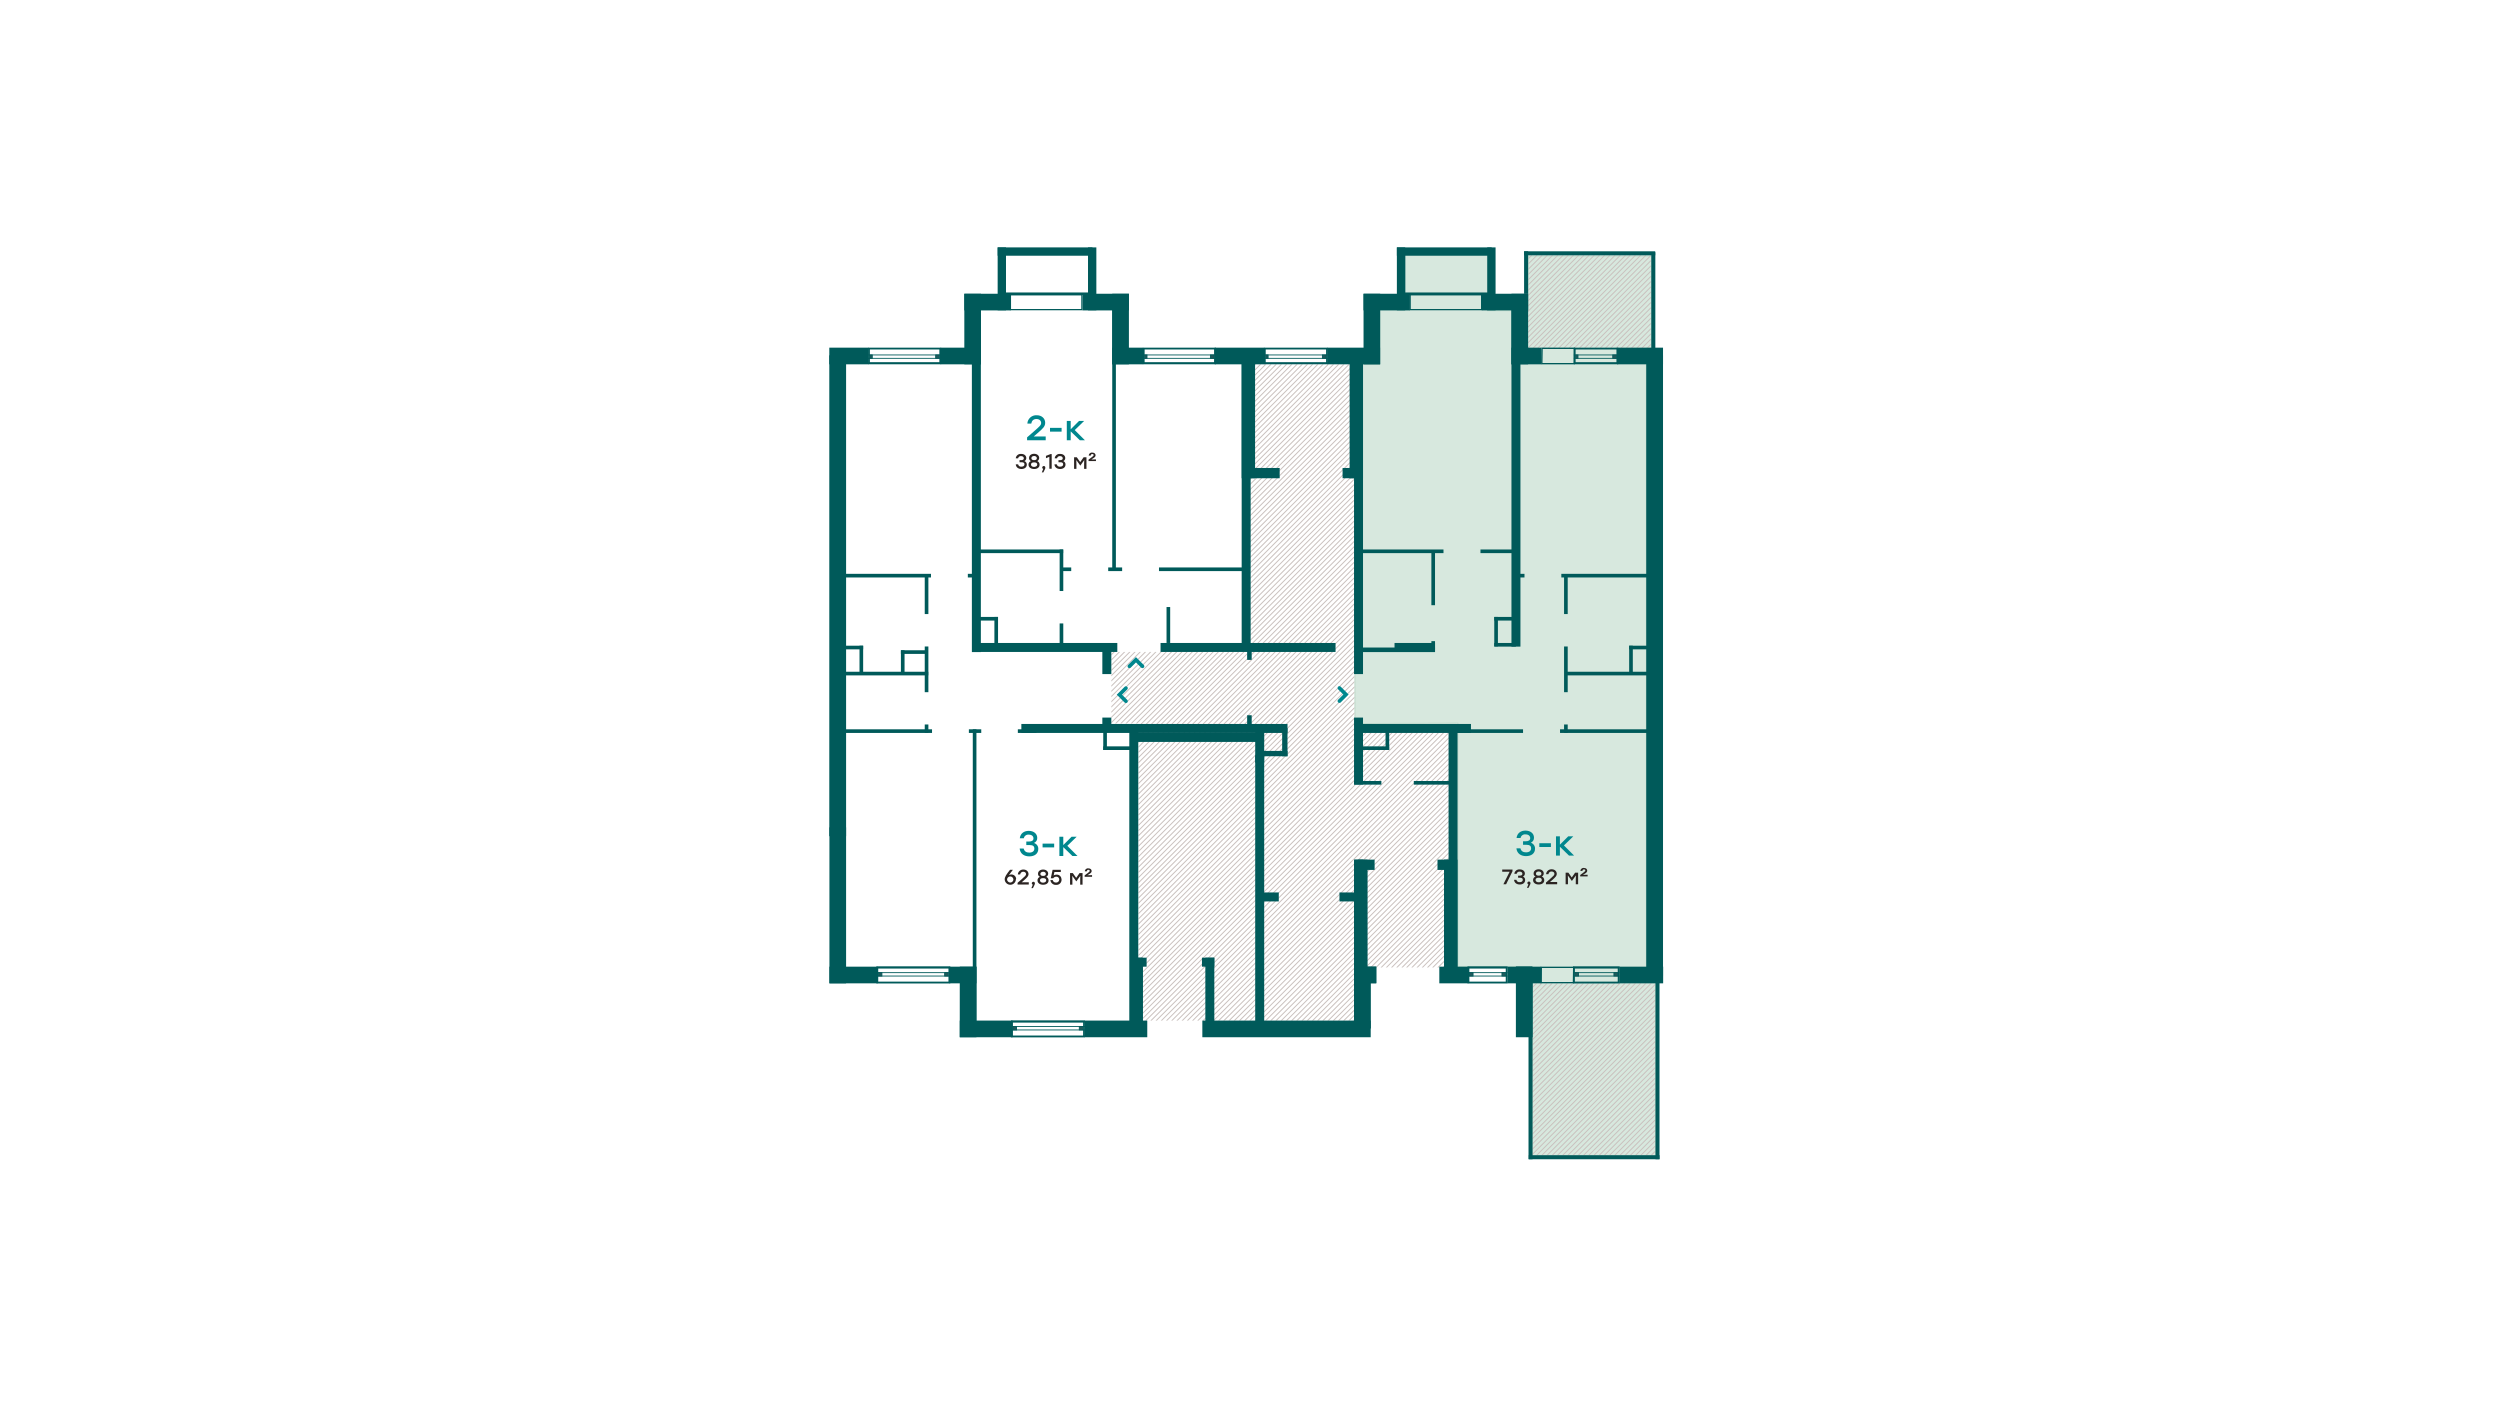 <?xml version="1.0" encoding="UTF-8" standalone="no"?>
<svg
   xmlns:dc="http://purl.org/dc/elements/1.1/"
   xmlns:cc="http://creativecommons.org/ns#"
   xmlns:rdf="http://www.w3.org/1999/02/22-rdf-syntax-ns#"
   xmlns:svg="http://www.w3.org/2000/svg"
   xmlns="http://www.w3.org/2000/svg"
   xmlns:xlink="http://www.w3.org/1999/xlink"
   xmlns:sodipodi="http://sodipodi.sourceforge.net/DTD/sodipodi-0.dtd"
   xmlns:inkscape="http://www.inkscape.org/namespaces/inkscape"
   inkscape:version="1.0 (4035a4fb49, 2020-05-01)"
   sodipodi:docname="149П.svg"
   id="svg573"
   xml:space="preserve"
   style="enable-background:new 0 0 1920 1080;"
   viewBox="0 0 1920 1080"
   y="0px"
   x="0px"
   version="1.1"><defs
   id="defs577" /><sodipodi:namedview
   inkscape:current-layer="svg573"
   inkscape:window-maximized="1"
   inkscape:window-y="-8"
   inkscape:window-x="-8"
   inkscape:cy="540"
   inkscape:cx="960"
   inkscape:zoom="0.49814815"
   showgrid="false"
   id="namedview575"
   inkscape:window-height="705"
   inkscape:window-width="1366"
   inkscape:pageshadow="2"
   inkscape:pageopacity="0"
   guidetolerance="10"
   gridtolerance="10"
   objecttolerance="10"
   borderopacity="1"
   bordercolor="#666666"
   pagecolor="#ffffff" />
<style
   id="style2"
   type="text/css">
	.st0{opacity:0.4;fill:#9CC5AD;stroke:#9CC5AD;stroke-miterlimit:10;enable-background:new    ;}
	.st1{fill:#00878E;}
	.st2{fill:#2B2422;}
	.st3{clip-path:url(#SVGID_2_);}
	.st4{fill:none;stroke:#C9C0BD;stroke-width:0.75;}
	.st5{clip-path:url(#SVGID_4_);}
	.st6{clip-path:url(#SVGID_6_);}
	.st7{fill:#005A5A;}
	.st8{fill:none;stroke:#005A5A;stroke-width:1.338;}
	.st9{fill:none;stroke:#005A5A;stroke-width:0.669;}
	.st10{fill:none;stroke:#005A5A;stroke-width:1.392;}
	.st11{fill:#23585B;stroke:#005A5A;stroke-width:0.669;}
	.st12{fill:none;stroke:#005A5A;stroke-width:1.364;}
	.st13{fill:none;stroke:#005A5A;stroke-width:0.682;}
	.st14{fill:none;stroke:#005A5A;stroke-width:1.419;}
	.st15{fill:#23585B;stroke:#005A5A;stroke-width:0.682;}
	.st16{fill:none;stroke:#005A5A;stroke-width:0.962;}
	.st17{fill:none;stroke:#005A5A;stroke-width:1.955;}
	.st18{fill:none;stroke:#005A5A;stroke-width:1.043;}
	.st19{fill:none;stroke:#00878E;stroke-width:2.87;stroke-linecap:round;}
</style>
<g
   id="Слой_2">
	
	
	<path
   d="M1040.5,555.8V279.5h19v-42h19v-42h64v43h31v-42h95v71h-4v487h7v133h-95v-145h-57v-187   L1040.5,555.8z"
   class="st0"
   id="_x31_49П" />
</g>
<g
   id="svg1605">
	<g
   transform="translate(14,134)"
   id="номера_9">
		<g
   id="g63">
			<g
   id="g45">
				<path
   d="M1164.9,517.8c0,3.6-2.8,5.7-6.9,5.7c-3.8,0-7-1.9-7.4-6h3.1c0.5,2.2,2.1,3.1,4.3,3.1      c2.5,0,3.9-1.2,3.9-3.1c0-1.6-0.9-2.7-3.6-2.7h-2.6v-2.7h2c2.3,0,3.5-0.8,3.5-2.4c0-1.7-1.3-2.9-3.6-2.9c-1.8-0.2-3.5,1-3.8,2.8      h-3.1c0.5-3.9,3.4-5.7,6.9-5.7c3.8,0,6.5,2.2,6.5,5.4c0.1,1.7-0.9,3.2-2.4,3.9C1163.7,513.9,1165,515.8,1164.9,517.8z"
   class="st1"
   id="path39" />
				<path
   d="M1177.1,516.5h-8.9v-2.9h8.9V516.5z"
   class="st1"
   id="path41" />
				<path
   d="M1191,523.1l-7-6.8v6.8h-3v-14.8h3v6.4l6.4-6.4h3.9l-7.2,7l7.8,7.8H1191z"
   class="st1"
   id="path43" />
			</g>
			<g
   id="g61">
				<path
   d="M1147.6,533.8v1.3l-4.9,10h-2.1l4.8-9.6h-5.7v-1.7H1147.6z"
   class="st2"
   id="path47" />
				<path
   d="M1157.3,541.9c0,2.1-1.7,3.4-4.1,3.4c-2.3,0-4.2-1.2-4.4-3.6h1.8c0.2,1.2,1.4,2,2.6,1.8      c1.5,0,2.3-0.7,2.3-1.8c0-1-0.6-1.6-2.1-1.6h-1.5v-1.6h1.2c1.4,0,2.1-0.5,2.1-1.4c0-1-0.8-1.7-2.1-1.7c-1.1-0.1-2.1,0.6-2.3,1.7      h-1.8c0.2-2.1,2.1-3.6,4.2-3.4c2.3,0,3.9,1.3,3.9,3.2c0,1-0.5,1.9-1.5,2.3C1156.7,539.6,1157.4,540.7,1157.3,541.9z"
   class="st2"
   id="path49" />
				<path
   d="M1159.9,547.9h-1.2l1.1-2.7c-0.5-0.1-0.8-0.6-0.8-1c0-0.6,0.5-1.1,1.1-1.2c0,0,0.1,0,0.1,0      c0.6,0,1.1,0.4,1.2,1c0,0.1,0,0.1,0,0.2C1161.5,544.6,1161.4,545,1159.9,547.9z"
   class="st2"
   id="path51" />
				<path
   d="M1172,542c0,2.1-1.8,3.3-4.3,3.3c-2.4,0-4.3-1.3-4.3-3.3c-0.1-1.2,0.7-2.4,1.9-2.8      c-1-0.4-1.6-1.4-1.5-2.4c0-1.9,1.7-3.2,3.9-3.2c2.2,0,3.9,1.3,3.9,3.2c0,1-0.6,2-1.5,2.4C1171.3,539.6,1172,540.7,1172,542z       M1170.1,541.8c0-1.2-0.9-1.7-2.4-1.7c-1.6,0-2.4,0.6-2.4,1.7c0,1.1,1,1.8,2.4,1.8C1169.2,543.6,1170.1,543,1170.1,541.8z       M1165.6,537c0,0.9,0.6,1.5,2.1,1.5c1.5,0,2.1-0.6,2.1-1.5c0-1-0.8-1.7-2.1-1.7C1166.4,535.3,1165.6,536,1165.6,537z"
   class="st2"
   id="path53" />
				<path
   d="M1181.9,543.4v1.7h-8.6v-1.3l3.3-2.9c2.5-2.2,3.2-2.8,3.2-3.8c0-1-0.8-1.8-2.2-1.8      c-1.2-0.1-2.3,0.9-2.4,2.1h-1.8c0.1-2.2,2.1-3.9,4.3-3.8c2.4,0,3.9,1.6,3.9,3.5c0,1.7-1.2,2.7-3.5,4.8l-1.8,1.5l0,0      L1181.9,543.4z"
   class="st2"
   id="path55" />
				<path
   d="M1198,536.2v8.9h-1.8v-3.7l0.1-3.1l-3.1,4.3h0l-3.1-4.3l0.1,3.1v3.7h-1.8v-8.9h2.1l2.6,3.7      l2.6-3.7L1198,536.2z"
   class="st2"
   id="path57" />
				<path
   d="M1205.3,537.8v1.3h-5.7v-1.1l2.4-1.8c1.2-0.9,1.5-1.2,1.5-1.7c0-0.5-0.3-0.8-1-0.8      c-0.7,0-1.1,0.3-1.2,1.2h-1.6c0.1-1.4,1.3-2.5,2.7-2.3c0,0,0,0,0.1,0c1.7,0,2.5,1,2.5,2.1c0,1-0.8,1.7-2.2,2.5l-1.1,0.7      L1205.3,537.8z"
   class="st2"
   id="path59" />
			</g>
		</g>
	</g>
	<g
   id="обтравочная_8_а">
		<g
   id="g215">
			<defs
   id="defs23">
				<polygon
   points="958.5,279.8 1039.5,279.8 1040.3,560.8 1115.4,560.8 1114.2,743 1044.4,743 1044.4,783.8       874.4,783.8 874.4,555.6 853.5,555.6 853.5,500.7 959.5,500.7     "
   id="SVGID_1_" />
			</defs>
			<clipPath
   id="SVGID_2_">
				<use
   id="use25"
   style="overflow:visible;"
   xlink:href="#SVGID_1_" />
			</clipPath>
			<g
   clip-path="url(#SVGID_2_)"
   class="st3"
   id="g438">
				<line
   y2="810.3"
   x2="722.3"
   y1="278.2"
   x1="1253.3"
   class="st4"
   id="line66" />
				<line
   y2="810.3"
   x2="726.3"
   y1="278.2"
   x1="1257.3"
   class="st4"
   id="line68" />
				<line
   y2="810.3"
   x2="730.3"
   y1="278.2"
   x1="1261.3"
   class="st4"
   id="line70" />
				<line
   y2="810.3"
   x2="738.3"
   y1="278.2"
   x1="1269.3"
   class="st4"
   id="line72" />
				<line
   y2="810.3"
   x2="734.3"
   y1="278.2"
   x1="1265.3"
   class="st4"
   id="line74" />
				<line
   y2="810.3"
   x2="746.3"
   y1="278.2"
   x1="1277.3"
   class="st4"
   id="line76" />
				<line
   y2="810.3"
   x2="742.3"
   y1="278.2"
   x1="1273.3"
   class="st4"
   id="line78" />
				<line
   y2="810.3"
   x2="694.3"
   y1="278.2"
   x1="1225.3"
   class="st4"
   id="line80" />
				<line
   y2="810.3"
   x2="698.3"
   y1="278.2"
   x1="1229.3"
   class="st4"
   id="line82" />
				<line
   y2="810.3"
   x2="702.3"
   y1="278.2"
   x1="1233.3"
   class="st4"
   id="line84" />
				<line
   y2="810.3"
   x2="710.3"
   y1="278.2"
   x1="1241.3"
   class="st4"
   id="line86" />
				<line
   y2="810.3"
   x2="706.3"
   y1="278.2"
   x1="1237.3"
   class="st4"
   id="line88" />
				<line
   y2="810.3"
   x2="718.3"
   y1="278.2"
   x1="1249.3"
   class="st4"
   id="line90" />
				<line
   y2="810.3"
   x2="714.3"
   y1="278.2"
   x1="1245.3"
   class="st4"
   id="line92" />
				<line
   y2="810.3"
   x2="666.3"
   y1="278.2"
   x1="1197.3"
   class="st4"
   id="line94" />
				<line
   y2="810.3"
   x2="670.3"
   y1="278.2"
   x1="1201.3"
   class="st4"
   id="line96" />
				<line
   y2="810.3"
   x2="674.3"
   y1="278.2"
   x1="1205.3"
   class="st4"
   id="line98" />
				<line
   y2="810.3"
   x2="682.3"
   y1="278.2"
   x1="1213.3"
   class="st4"
   id="line100" />
				<line
   y2="810.3"
   x2="678.3"
   y1="278.2"
   x1="1209.3"
   class="st4"
   id="line102" />
				<line
   y2="810.3"
   x2="690.3"
   y1="278.2"
   x1="1221.3"
   class="st4"
   id="line104" />
				<line
   y2="810.3"
   x2="686.3"
   y1="278.2"
   x1="1217.3"
   class="st4"
   id="line106" />
				<line
   y2="810.3"
   x2="638.3"
   y1="278.2"
   x1="1169.3"
   class="st4"
   id="line108" />
				<line
   y2="810.3"
   x2="642.3"
   y1="278.2"
   x1="1173.3"
   class="st4"
   id="line110" />
				<line
   y2="810.3"
   x2="646.3"
   y1="278.2"
   x1="1177.3"
   class="st4"
   id="line112" />
				<line
   y2="810.3"
   x2="654.3"
   y1="278.2"
   x1="1185.3"
   class="st4"
   id="line114" />
				<line
   y2="810.3"
   x2="650.3"
   y1="278.2"
   x1="1181.3"
   class="st4"
   id="line116" />
				<line
   y2="810.3"
   x2="662.3"
   y1="278.2"
   x1="1193.3"
   class="st4"
   id="line118" />
				<line
   y2="810.3"
   x2="658.3"
   y1="278.2"
   x1="1189.3"
   class="st4"
   id="line120" />
				<line
   y2="810.3"
   x2="610.7"
   y1="278.2"
   x1="1141.7"
   class="st4"
   id="line122" />
				<line
   y2="810.3"
   x2="614.7"
   y1="278.2"
   x1="1145.7"
   class="st4"
   id="line124" />
				<line
   y2="810.3"
   x2="618.7"
   y1="278.2"
   x1="1149.7"
   class="st4"
   id="line126" />
				<line
   y2="810.3"
   x2="626.7"
   y1="278.2"
   x1="1157.7"
   class="st4"
   id="line128" />
				<line
   y2="810.3"
   x2="622.7"
   y1="278.2"
   x1="1153.7"
   class="st4"
   id="line130" />
				<line
   y2="810.3"
   x2="634.7"
   y1="278.2"
   x1="1165.7"
   class="st4"
   id="line132" />
				<line
   y2="810.3"
   x2="630.7"
   y1="278.2"
   x1="1161.7"
   class="st4"
   id="line134" />
				<line
   y2="810.3"
   x2="582.7"
   y1="278.2"
   x1="1113.7"
   class="st4"
   id="line136" />
				<line
   y2="810.3"
   x2="586.7"
   y1="278.2"
   x1="1117.7"
   class="st4"
   id="line138" />
				<line
   y2="810.3"
   x2="590.7"
   y1="278.2"
   x1="1121.7"
   class="st4"
   id="line140" />
				<line
   y2="810.3"
   x2="598.7"
   y1="278.2"
   x1="1129.7"
   class="st4"
   id="line142" />
				<line
   y2="810.3"
   x2="594.7"
   y1="278.2"
   x1="1125.7"
   class="st4"
   id="line144" />
				<line
   y2="810.3"
   x2="606.7"
   y1="278.2"
   x1="1137.7"
   class="st4"
   id="line146" />
				<line
   y2="810.3"
   x2="602.7"
   y1="278.2"
   x1="1133.7"
   class="st4"
   id="line148" />
				<line
   y2="810.3"
   x2="554.7"
   y1="278.2"
   x1="1085.7"
   class="st4"
   id="line150" />
				<line
   y2="810.3"
   x2="558.7"
   y1="278.2"
   x1="1089.7"
   class="st4"
   id="line152" />
				<line
   y2="810.3"
   x2="562.7"
   y1="278.2"
   x1="1093.7"
   class="st4"
   id="line154" />
				<line
   y2="810.3"
   x2="570.7"
   y1="278.2"
   x1="1101.7"
   class="st4"
   id="line156" />
				<line
   y2="810.3"
   x2="566.7"
   y1="278.2"
   x1="1097.7"
   class="st4"
   id="line158" />
				<line
   y2="810.3"
   x2="578.7"
   y1="278.2"
   x1="1109.7"
   class="st4"
   id="line160" />
				<line
   y2="810.3"
   x2="574.7"
   y1="278.2"
   x1="1105.7"
   class="st4"
   id="line162" />
				<line
   y2="810.3"
   x2="526.7"
   y1="278.2"
   x1="1057.7"
   class="st4"
   id="line164" />
				<line
   y2="810.3"
   x2="530.7"
   y1="278.2"
   x1="1061.7"
   class="st4"
   id="line166" />
				<line
   y2="810.3"
   x2="534.7"
   y1="278.2"
   x1="1065.7"
   class="st4"
   id="line168" />
				<line
   y2="810.3"
   x2="542.7"
   y1="278.2"
   x1="1073.7"
   class="st4"
   id="line170" />
				<line
   y2="810.3"
   x2="538.7"
   y1="278.2"
   x1="1069.7"
   class="st4"
   id="line172" />
				<line
   y2="810.3"
   x2="550.7"
   y1="278.2"
   x1="1081.7"
   class="st4"
   id="line174" />
				<line
   y2="810.3"
   x2="546.7"
   y1="278.2"
   x1="1077.7"
   class="st4"
   id="line176" />
				<line
   y2="810.3"
   x2="518.7"
   y1="278.2"
   x1="1049.7"
   class="st4"
   id="line178" />
				<line
   y2="810.3"
   x2="522.7"
   y1="278.2"
   x1="1053.7"
   class="st4"
   id="line180" />
				<line
   y2="810.3"
   x2="510.7"
   y1="278.2"
   x1="1041.7"
   class="st4"
   id="line182" />
				<line
   y2="810.3"
   x2="514.7"
   y1="278.2"
   x1="1045.7"
   class="st4"
   id="line184" />
				<line
   y2="810.3"
   x2="482.7"
   y1="278.2"
   x1="1013.7"
   class="st4"
   id="line186" />
				<line
   y2="810.3"
   x2="486.7"
   y1="278.2"
   x1="1017.7"
   class="st4"
   id="line188" />
				<line
   y2="810.3"
   x2="490.7"
   y1="278.2"
   x1="1021.7"
   class="st4"
   id="line190" />
				<line
   y2="810.3"
   x2="498.7"
   y1="278.2"
   x1="1029.7"
   class="st4"
   id="line192" />
				<line
   y2="810.3"
   x2="494.7"
   y1="278.2"
   x1="1025.7"
   class="st4"
   id="line194" />
				<line
   y2="810.3"
   x2="506.7"
   y1="278.2"
   x1="1037.7"
   class="st4"
   id="line196" />
				<line
   y2="810.3"
   x2="502.7"
   y1="278.2"
   x1="1033.7"
   class="st4"
   id="line198" />
				<line
   y2="810.3"
   x2="454.7"
   y1="278.2"
   x1="985.7"
   class="st4"
   id="line200" />
				<line
   y2="810.3"
   x2="458.7"
   y1="278.2"
   x1="989.7"
   class="st4"
   id="line202" />
				<line
   y2="810.3"
   x2="462.7"
   y1="278.2"
   x1="993.7"
   class="st4"
   id="line204" />
				<line
   y2="810.3"
   x2="470.7"
   y1="278.2"
   x1="1001.7"
   class="st4"
   id="line206" />
				<line
   y2="810.3"
   x2="466.7"
   y1="278.2"
   x1="997.7"
   class="st4"
   id="line208" />
				<line
   y2="810.3"
   x2="478.7"
   y1="278.2"
   x1="1009.7"
   class="st4"
   id="line210" />
				<line
   y2="810.3"
   x2="474.7"
   y1="278.2"
   x1="1005.7"
   class="st4"
   id="line212" />
				<line
   y2="810.3"
   x2="446.7"
   y1="278.2"
   x1="977.7"
   class="st4"
   id="line214" />
				<line
   y2="810.3"
   x2="450.7"
   y1="278.2"
   x1="981.7"
   class="st4"
   id="line216" />
				<line
   y2="810.3"
   x2="418.7"
   y1="278.2"
   x1="949.7"
   class="st4"
   id="line218" />
				<line
   y2="810.3"
   x2="422.7"
   y1="278.2"
   x1="953.7"
   class="st4"
   id="line220" />
				<line
   y2="810.3"
   x2="426.7"
   y1="278.2"
   x1="957.7"
   class="st4"
   id="line222" />
				<line
   y2="810.3"
   x2="434.7"
   y1="278.2"
   x1="965.7"
   class="st4"
   id="line224" />
				<line
   y2="810.3"
   x2="430.7"
   y1="278.2"
   x1="961.7"
   class="st4"
   id="line226" />
				<line
   y2="810.3"
   x2="442.7"
   y1="278.2"
   x1="973.7"
   class="st4"
   id="line228" />
				<line
   y2="810.3"
   x2="438.7"
   y1="278.2"
   x1="969.7"
   class="st4"
   id="line230" />
				<line
   y2="810.3"
   x2="390.7"
   y1="278.2"
   x1="921.7"
   class="st4"
   id="line232" />
				<line
   y2="810.3"
   x2="394.7"
   y1="278.2"
   x1="925.7"
   class="st4"
   id="line234" />
				<line
   y2="810.3"
   x2="398.7"
   y1="278.2"
   x1="929.7"
   class="st4"
   id="line236" />
				<line
   y2="810.3"
   x2="406.7"
   y1="278.2"
   x1="937.7"
   class="st4"
   id="line238" />
				<line
   y2="810.3"
   x2="402.7"
   y1="278.2"
   x1="933.7"
   class="st4"
   id="line240" />
				<line
   y2="810.3"
   x2="414.7"
   y1="278.2"
   x1="945.7"
   class="st4"
   id="line242" />
				<line
   y2="810.3"
   x2="410.7"
   y1="278.2"
   x1="941.7"
   class="st4"
   id="line244" />
				<line
   y2="810.3"
   x2="382.7"
   y1="278.2"
   x1="913.7"
   class="st4"
   id="line246" />
				<line
   y2="810.3"
   x2="386.7"
   y1="278.2"
   x1="917.7"
   class="st4"
   id="line248" />
				<line
   y2="903"
   x2="817"
   y1="371"
   x1="1348.1"
   class="st4"
   id="line250" />
				<line
   y2="903"
   x2="821"
   y1="371"
   x1="1352.1"
   class="st4"
   id="line252" />
				<line
   y2="903"
   x2="825"
   y1="371"
   x1="1356.1"
   class="st4"
   id="line254" />
				<line
   y2="903"
   x2="833"
   y1="371"
   x1="1364.1"
   class="st4"
   id="line256" />
				<line
   y2="903"
   x2="829"
   y1="371"
   x1="1360.1"
   class="st4"
   id="line258" />
				<line
   y2="903"
   x2="841"
   y1="371"
   x1="1372.1"
   class="st4"
   id="line260" />
				<line
   y2="903"
   x2="837"
   y1="371"
   x1="1368.1"
   class="st4"
   id="line262" />
				<line
   y2="903"
   x2="789"
   y1="371"
   x1="1320.1"
   class="st4"
   id="line264" />
				<line
   y2="903"
   x2="793"
   y1="371"
   x1="1324.1"
   class="st4"
   id="line266" />
				<line
   y2="903"
   x2="797"
   y1="371"
   x1="1328.1"
   class="st4"
   id="line268" />
				<line
   y2="903"
   x2="805"
   y1="371"
   x1="1336.1"
   class="st4"
   id="line270" />
				<line
   y2="903"
   x2="801"
   y1="371"
   x1="1332.1"
   class="st4"
   id="line272" />
				<line
   y2="903"
   x2="813"
   y1="371"
   x1="1344.1"
   class="st4"
   id="line274" />
				<line
   y2="903"
   x2="809"
   y1="371"
   x1="1340.1"
   class="st4"
   id="line276" />
				<line
   y2="903"
   x2="761"
   y1="371"
   x1="1292.1"
   class="st4"
   id="line278" />
				<line
   y2="903"
   x2="765"
   y1="371"
   x1="1296.1"
   class="st4"
   id="line280" />
				<line
   y2="903"
   x2="769"
   y1="371"
   x1="1300.1"
   class="st4"
   id="line282" />
				<line
   y2="903"
   x2="777"
   y1="371"
   x1="1308.1"
   class="st4"
   id="line284" />
				<line
   y2="903"
   x2="773"
   y1="371"
   x1="1304.1"
   class="st4"
   id="line286" />
				<line
   y2="903"
   x2="785"
   y1="371"
   x1="1316.1"
   class="st4"
   id="line288" />
				<line
   y2="903"
   x2="781"
   y1="371"
   x1="1312.1"
   class="st4"
   id="line290" />
				<line
   y2="903"
   x2="733"
   y1="371"
   x1="1264.1"
   class="st4"
   id="line292" />
				<line
   y2="903"
   x2="737"
   y1="371"
   x1="1268.1"
   class="st4"
   id="line294" />
				<line
   y2="903"
   x2="741"
   y1="371"
   x1="1272.1"
   class="st4"
   id="line296" />
				<line
   y2="903"
   x2="749"
   y1="371"
   x1="1280.1"
   class="st4"
   id="line298" />
				<line
   y2="903"
   x2="745"
   y1="371"
   x1="1276.1"
   class="st4"
   id="line300" />
				<line
   y2="903"
   x2="757"
   y1="371"
   x1="1288.1"
   class="st4"
   id="line302" />
				<line
   y2="903"
   x2="753"
   y1="371"
   x1="1284.1"
   class="st4"
   id="line304" />
				<line
   y2="903"
   x2="705.4"
   y1="371"
   x1="1236.5"
   class="st4"
   id="line306" />
				<line
   y2="903"
   x2="709.4"
   y1="371"
   x1="1240.5"
   class="st4"
   id="line308" />
				<line
   y2="903"
   x2="713.4"
   y1="371"
   x1="1244.5"
   class="st4"
   id="line310" />
				<line
   y2="903"
   x2="721.4"
   y1="371"
   x1="1252.5"
   class="st4"
   id="line312" />
				<line
   y2="903"
   x2="717.4"
   y1="371"
   x1="1248.5"
   class="st4"
   id="line314" />
				<line
   y2="903"
   x2="729.4"
   y1="371"
   x1="1260.5"
   class="st4"
   id="line316" />
				<line
   y2="903"
   x2="725.4"
   y1="371"
   x1="1256.5"
   class="st4"
   id="line318" />
				<line
   y2="903"
   x2="677.4"
   y1="371"
   x1="1208.5"
   class="st4"
   id="line320" />
				<line
   y2="903"
   x2="681.4"
   y1="371"
   x1="1212.5"
   class="st4"
   id="line322" />
				<line
   y2="903"
   x2="685.4"
   y1="371"
   x1="1216.5"
   class="st4"
   id="line324" />
				<line
   y2="903"
   x2="693.4"
   y1="371"
   x1="1224.5"
   class="st4"
   id="line326" />
				<line
   y2="903"
   x2="689.4"
   y1="371"
   x1="1220.5"
   class="st4"
   id="line328" />
				<line
   y2="903"
   x2="701.4"
   y1="371"
   x1="1232.5"
   class="st4"
   id="line330" />
				<line
   y2="903"
   x2="697.4"
   y1="371"
   x1="1228.5"
   class="st4"
   id="line332" />
				<line
   y2="903"
   x2="657.4"
   y1="371"
   x1="1188.5"
   class="st4"
   id="line334" />
				<line
   y2="903"
   x2="665.4"
   y1="371"
   x1="1196.5"
   class="st4"
   id="line336" />
				<line
   y2="903"
   x2="661.4"
   y1="371"
   x1="1192.5"
   class="st4"
   id="line338" />
				<line
   y2="903"
   x2="673.4"
   y1="371"
   x1="1204.5"
   class="st4"
   id="line340" />
				<line
   y2="903"
   x2="669.4"
   y1="371"
   x1="1200.5"
   class="st4"
   id="line342" />
				<line
   y2="978.1"
   x2="929.7"
   y1="446.1"
   x1="1460.8"
   class="st4"
   id="line344" />
				<line
   y2="978.1"
   x2="933.7"
   y1="446.1"
   x1="1464.8"
   class="st4"
   id="line346" />
				<line
   y2="978.1"
   x2="937.7"
   y1="446.1"
   x1="1468.8"
   class="st4"
   id="line348" />
				<line
   y2="978.1"
   x2="945.7"
   y1="446.1"
   x1="1476.8"
   class="st4"
   id="line350" />
				<line
   y2="978.1"
   x2="941.7"
   y1="446.1"
   x1="1472.8"
   class="st4"
   id="line352" />
				<line
   y2="978.1"
   x2="953.7"
   y1="446.1"
   x1="1484.8"
   class="st4"
   id="line354" />
				<line
   y2="978.1"
   x2="949.7"
   y1="446.1"
   x1="1480.8"
   class="st4"
   id="line356" />
				<line
   y2="978.1"
   x2="901.7"
   y1="446.1"
   x1="1432.8"
   class="st4"
   id="line358" />
				<line
   y2="978.1"
   x2="905.7"
   y1="446.1"
   x1="1436.8"
   class="st4"
   id="line360" />
				<line
   y2="978.1"
   x2="909.7"
   y1="446.1"
   x1="1440.8"
   class="st4"
   id="line362" />
				<line
   y2="978.1"
   x2="917.7"
   y1="446.1"
   x1="1448.8"
   class="st4"
   id="line364" />
				<line
   y2="978.1"
   x2="913.7"
   y1="446.1"
   x1="1444.8"
   class="st4"
   id="line366" />
				<line
   y2="978.1"
   x2="925.7"
   y1="446.1"
   x1="1456.8"
   class="st4"
   id="line368" />
				<line
   y2="978.1"
   x2="921.7"
   y1="446.1"
   x1="1452.8"
   class="st4"
   id="line370" />
				<line
   y2="978.1"
   x2="873.7"
   y1="446.1"
   x1="1404.8"
   class="st4"
   id="line372" />
				<line
   y2="978.1"
   x2="877.7"
   y1="446.1"
   x1="1408.8"
   class="st4"
   id="line374" />
				<line
   y2="978.1"
   x2="881.7"
   y1="446.1"
   x1="1412.8"
   class="st4"
   id="line376" />
				<line
   y2="978.1"
   x2="889.7"
   y1="446.1"
   x1="1420.8"
   class="st4"
   id="line378" />
				<line
   y2="978.1"
   x2="885.7"
   y1="446.1"
   x1="1416.8"
   class="st4"
   id="line380" />
				<line
   y2="978.1"
   x2="897.7"
   y1="446.1"
   x1="1428.8"
   class="st4"
   id="line382" />
				<line
   y2="978.1"
   x2="893.7"
   y1="446.1"
   x1="1424.8"
   class="st4"
   id="line384" />
				<line
   y2="978.1"
   x2="845.7"
   y1="446.1"
   x1="1376.8"
   class="st4"
   id="line386" />
				<line
   y2="978.1"
   x2="849.7"
   y1="446.1"
   x1="1380.8"
   class="st4"
   id="line388" />
				<line
   y2="978.1"
   x2="853.7"
   y1="446.1"
   x1="1384.8"
   class="st4"
   id="line390" />
				<line
   y2="978.1"
   x2="861.7"
   y1="446.1"
   x1="1392.8"
   class="st4"
   id="line392" />
				<line
   y2="978.1"
   x2="857.7"
   y1="446.1"
   x1="1388.8"
   class="st4"
   id="line394" />
				<line
   y2="978.1"
   x2="869.7"
   y1="446.1"
   x1="1400.8"
   class="st4"
   id="line396" />
				<line
   y2="978.1"
   x2="865.7"
   y1="446.1"
   x1="1396.8"
   class="st4"
   id="line398" />
				<line
   y2="978.1"
   x2="818.1"
   y1="446.1"
   x1="1349.2"
   class="st4"
   id="line400" />
				<line
   y2="978.1"
   x2="822.1"
   y1="446.1"
   x1="1353.2"
   class="st4"
   id="line402" />
				<line
   y2="978.1"
   x2="826.1"
   y1="446.1"
   x1="1357.2"
   class="st4"
   id="line404" />
				<line
   y2="978.1"
   x2="834.1"
   y1="446.1"
   x1="1365.2"
   class="st4"
   id="line406" />
				<line
   y2="978.1"
   x2="830.1"
   y1="446.1"
   x1="1361.2"
   class="st4"
   id="line408" />
				<line
   y2="978.1"
   x2="842.1"
   y1="446.1"
   x1="1373.2"
   class="st4"
   id="line410" />
				<line
   y2="978.1"
   x2="838.1"
   y1="446.1"
   x1="1369.2"
   class="st4"
   id="line412" />
				<line
   y2="978.1"
   x2="790.1"
   y1="446.1"
   x1="1321.2"
   class="st4"
   id="line414" />
				<line
   y2="978.1"
   x2="794.1"
   y1="446.1"
   x1="1325.2"
   class="st4"
   id="line416" />
				<line
   y2="978.1"
   x2="798.1"
   y1="446.1"
   x1="1329.2"
   class="st4"
   id="line418" />
				<line
   y2="978.1"
   x2="806.1"
   y1="446.1"
   x1="1337.2"
   class="st4"
   id="line420" />
				<line
   y2="978.1"
   x2="802.1"
   y1="446.1"
   x1="1333.2"
   class="st4"
   id="line422" />
				<line
   y2="978.1"
   x2="814.1"
   y1="446.1"
   x1="1345.2"
   class="st4"
   id="line424" />
				<line
   y2="978.1"
   x2="810.1"
   y1="446.1"
   x1="1341.2"
   class="st4"
   id="line426" />
				<line
   y2="978.1"
   x2="770.1"
   y1="446.1"
   x1="1301.2"
   class="st4"
   id="line428" />
				<line
   y2="978.1"
   x2="778.1"
   y1="446.1"
   x1="1309.2"
   class="st4"
   id="line430" />
				<line
   y2="978.1"
   x2="774.1"
   y1="446.1"
   x1="1305.2"
   class="st4"
   id="line432" />
				<line
   y2="978.1"
   x2="786.1"
   y1="446.1"
   x1="1317.2"
   class="st4"
   id="line434" />
				<line
   y2="978.1"
   x2="782.1"
   y1="446.1"
   x1="1313.2"
   class="st4"
   id="line436" />
			</g>
		</g>
	</g>
	<g
   id="обтравочная_8">
		<g
   id="g284">
			<defs
   id="defs219">
				<rect
   height="132"
   width="94.6"
   y="755.2"
   x="1176.6"
   id="SVGID_3_" />
			</defs>
			<clipPath
   id="SVGID_4_">
				<use
   id="use221"
   style="overflow:visible;"
   xlink:href="#SVGID_3_" />
			</clipPath>
			<g
   clip-path="url(#SVGID_4_)"
   class="st5"
   id="g559">
				<g
   id="g557">
					<line
   y2="903"
   x2="1232.5"
   y1="676"
   x1="1458.5"
   class="st4"
   id="line441" />
					<line
   y2="903"
   x2="1236.5"
   y1="676"
   x1="1462.5"
   class="st4"
   id="line443" />
					<line
   y2="903"
   x2="1240.5"
   y1="676"
   x1="1466.5"
   class="st4"
   id="line445" />
					<line
   y2="903"
   x2="1248.5"
   y1="676"
   x1="1474.5"
   class="st4"
   id="line447" />
					<line
   y2="903"
   x2="1244.5"
   y1="676"
   x1="1470.5"
   class="st4"
   id="line449" />
					<line
   y2="903"
   x2="1256.5"
   y1="676"
   x1="1482.5"
   class="st4"
   id="line451" />
					<line
   y2="903"
   x2="1252.5"
   y1="676"
   x1="1478.5"
   class="st4"
   id="line453" />
					<line
   y2="903"
   x2="1204.5"
   y1="676"
   x1="1430.5"
   class="st4"
   id="line455" />
					<line
   y2="903"
   x2="1208.5"
   y1="676"
   x1="1434.5"
   class="st4"
   id="line457" />
					<line
   y2="903"
   x2="1212.5"
   y1="676"
   x1="1438.5"
   class="st4"
   id="line459" />
					<line
   y2="903"
   x2="1220.5"
   y1="676"
   x1="1446.5"
   class="st4"
   id="line461" />
					<line
   y2="903"
   x2="1216.5"
   y1="676"
   x1="1442.5"
   class="st4"
   id="line463" />
					<line
   y2="903"
   x2="1228.5"
   y1="676"
   x1="1454.5"
   class="st4"
   id="line465" />
					<line
   y2="903"
   x2="1224.5"
   y1="676"
   x1="1450.5"
   class="st4"
   id="line467" />
					<line
   y2="903"
   x2="1176.5"
   y1="676"
   x1="1402.5"
   class="st4"
   id="line469" />
					<line
   y2="903"
   x2="1180.5"
   y1="676"
   x1="1406.5"
   class="st4"
   id="line471" />
					<line
   y2="903"
   x2="1184.5"
   y1="676"
   x1="1410.5"
   class="st4"
   id="line473" />
					<line
   y2="903"
   x2="1192.5"
   y1="676"
   x1="1418.5"
   class="st4"
   id="line475" />
					<line
   y2="903"
   x2="1188.5"
   y1="676"
   x1="1414.5"
   class="st4"
   id="line477" />
					<line
   y2="903"
   x2="1200.5"
   y1="676"
   x1="1426.5"
   class="st4"
   id="line479" />
					<line
   y2="903"
   x2="1196.5"
   y1="676"
   x1="1422.5"
   class="st4"
   id="line481" />
					<line
   y2="903"
   x2="1148.5"
   y1="676"
   x1="1374.5"
   class="st4"
   id="line483" />
					<line
   y2="903"
   x2="1152.5"
   y1="676"
   x1="1378.5"
   class="st4"
   id="line485" />
					<line
   y2="903"
   x2="1156.5"
   y1="676"
   x1="1382.5"
   class="st4"
   id="line487" />
					<line
   y2="903"
   x2="1164.5"
   y1="676"
   x1="1390.5"
   class="st4"
   id="line489" />
					<line
   y2="903"
   x2="1160.5"
   y1="676"
   x1="1386.5"
   class="st4"
   id="line491" />
					<line
   y2="903"
   x2="1172.5"
   y1="676"
   x1="1398.5"
   class="st4"
   id="line493" />
					<line
   y2="903"
   x2="1168.5"
   y1="676"
   x1="1394.5"
   class="st4"
   id="line495" />
					<line
   y2="903"
   x2="1120.9"
   y1="676"
   x1="1346.9"
   class="st4"
   id="line497" />
					<line
   y2="903"
   x2="1124.9"
   y1="676"
   x1="1350.9"
   class="st4"
   id="line499" />
					<line
   y2="903"
   x2="1128.9"
   y1="676"
   x1="1354.9"
   class="st4"
   id="line501" />
					<line
   y2="903"
   x2="1136.9"
   y1="676"
   x1="1362.9"
   class="st4"
   id="line503" />
					<line
   y2="903"
   x2="1132.9"
   y1="676"
   x1="1358.9"
   class="st4"
   id="line505" />
					<line
   y2="903"
   x2="1144.9"
   y1="676"
   x1="1370.9"
   class="st4"
   id="line507" />
					<line
   y2="903"
   x2="1140.9"
   y1="676"
   x1="1366.9"
   class="st4"
   id="line509" />
					<line
   y2="903"
   x2="1092.9"
   y1="676"
   x1="1318.9"
   class="st4"
   id="line511" />
					<line
   y2="903"
   x2="1096.9"
   y1="676"
   x1="1322.9"
   class="st4"
   id="line513" />
					<line
   y2="903"
   x2="1100.9"
   y1="676"
   x1="1326.9"
   class="st4"
   id="line515" />
					<line
   y2="903"
   x2="1108.9"
   y1="676"
   x1="1334.9"
   class="st4"
   id="line517" />
					<line
   y2="903"
   x2="1104.9"
   y1="676"
   x1="1330.9"
   class="st4"
   id="line519" />
					<line
   y2="903"
   x2="1116.9"
   y1="676"
   x1="1342.9"
   class="st4"
   id="line521" />
					<line
   y2="903"
   x2="1112.9"
   y1="676"
   x1="1338.9"
   class="st4"
   id="line523" />
					<line
   y2="903"
   x2="1064.9"
   y1="676"
   x1="1290.9"
   class="st4"
   id="line525" />
					<line
   y2="903"
   x2="1068.9"
   y1="676"
   x1="1294.9"
   class="st4"
   id="line527" />
					<line
   y2="903"
   x2="1072.9"
   y1="676"
   x1="1298.9"
   class="st4"
   id="line529" />
					<line
   y2="903"
   x2="1080.9"
   y1="676"
   x1="1306.9"
   class="st4"
   id="line531" />
					<line
   y2="903"
   x2="1076.9"
   y1="676"
   x1="1302.9"
   class="st4"
   id="line533" />
					<line
   y2="903"
   x2="1088.9"
   y1="676"
   x1="1314.9"
   class="st4"
   id="line535" />
					<line
   y2="903"
   x2="1084.9"
   y1="676"
   x1="1310.9"
   class="st4"
   id="line537" />
					<line
   y2="903"
   x2="1036.9"
   y1="676"
   x1="1262.9"
   class="st4"
   id="line539" />
					<line
   y2="903"
   x2="1040.9"
   y1="676"
   x1="1266.9"
   class="st4"
   id="line541" />
					<line
   y2="903"
   x2="1044.9"
   y1="676"
   x1="1270.9"
   class="st4"
   id="line543" />
					<line
   y2="903"
   x2="1052.9"
   y1="676"
   x1="1278.9"
   class="st4"
   id="line545" />
					<line
   y2="903"
   x2="1048.9"
   y1="676"
   x1="1274.9"
   class="st4"
   id="line547" />
					<line
   y2="903"
   x2="1060.9"
   y1="676"
   x1="1286.9"
   class="st4"
   id="line549" />
					<line
   y2="903"
   x2="1056.9"
   y1="676"
   x1="1282.9"
   class="st4"
   id="line551" />
					<line
   y2="903"
   x2="1028.9"
   y1="676"
   x1="1254.9"
   class="st4"
   id="line553" />
					<line
   y2="903"
   x2="1032.9"
   y1="676"
   x1="1258.9"
   class="st4"
   id="line555" />
				</g>
			</g>
		</g>
		<g
   id="g340">
			<defs
   id="defs287">
				<polygon
   points="1174,196.1 1267.8,196.1 1267.8,267.4 1173,267.4     "
   id="SVGID_5_" />
			</defs>
			<clipPath
   id="SVGID_6_">
				<use
   id="use289"
   style="overflow:visible;"
   xlink:href="#SVGID_5_" />
			</clipPath>
			<g
   clip-path="url(#SVGID_6_)"
   class="st6"
   id="g655">
				<line
   y2="300"
   x2="1232.5"
   y1="73"
   x1="1458.5"
   class="st4"
   id="line561" />
				<line
   y2="300"
   x2="1236.5"
   y1="73"
   x1="1462.5"
   class="st4"
   id="line563" />
				<line
   y2="300"
   x2="1240.5"
   y1="73"
   x1="1466.5"
   class="st4"
   id="line565" />
				<line
   y2="300"
   x2="1248.5"
   y1="73"
   x1="1474.5"
   class="st4"
   id="line567" />
				<line
   y2="300"
   x2="1244.5"
   y1="73"
   x1="1470.5"
   class="st4"
   id="line569" />
				<line
   y2="300"
   x2="1256.5"
   y1="73"
   x1="1482.5"
   class="st4"
   id="line571" />
				<line
   y2="300"
   x2="1252.5"
   y1="73"
   x1="1478.5"
   class="st4"
   id="line573" />
				<line
   y2="300"
   x2="1204.5"
   y1="73"
   x1="1430.5"
   class="st4"
   id="line575" />
				<line
   y2="300"
   x2="1208.5"
   y1="73"
   x1="1434.5"
   class="st4"
   id="line577" />
				<line
   y2="300"
   x2="1212.5"
   y1="73"
   x1="1438.5"
   class="st4"
   id="line579" />
				<line
   y2="300"
   x2="1220.5"
   y1="73"
   x1="1446.5"
   class="st4"
   id="line581" />
				<line
   y2="300"
   x2="1216.5"
   y1="73"
   x1="1442.5"
   class="st4"
   id="line583" />
				<line
   y2="300"
   x2="1228.5"
   y1="73"
   x1="1454.5"
   class="st4"
   id="line585" />
				<line
   y2="300"
   x2="1224.5"
   y1="73"
   x1="1450.5"
   class="st4"
   id="line587" />
				<line
   y2="300"
   x2="1176.5"
   y1="73"
   x1="1402.5"
   class="st4"
   id="line589" />
				<line
   y2="300"
   x2="1180.5"
   y1="73"
   x1="1406.5"
   class="st4"
   id="line591" />
				<line
   y2="300"
   x2="1184.5"
   y1="73"
   x1="1410.5"
   class="st4"
   id="line593" />
				<line
   y2="300"
   x2="1192.5"
   y1="73"
   x1="1418.5"
   class="st4"
   id="line595" />
				<line
   y2="300"
   x2="1188.5"
   y1="73"
   x1="1414.5"
   class="st4"
   id="line597" />
				<line
   y2="300"
   x2="1200.5"
   y1="73"
   x1="1426.5"
   class="st4"
   id="line599" />
				<line
   y2="300"
   x2="1196.5"
   y1="73"
   x1="1422.5"
   class="st4"
   id="line601" />
				<line
   y2="300"
   x2="1148.5"
   y1="73"
   x1="1374.5"
   class="st4"
   id="line603" />
				<line
   y2="300"
   x2="1152.5"
   y1="73"
   x1="1378.5"
   class="st4"
   id="line605" />
				<line
   y2="300"
   x2="1156.5"
   y1="73"
   x1="1382.5"
   class="st4"
   id="line607" />
				<line
   y2="300"
   x2="1164.5"
   y1="73"
   x1="1390.5"
   class="st4"
   id="line609" />
				<line
   y2="300"
   x2="1160.5"
   y1="73"
   x1="1386.5"
   class="st4"
   id="line611" />
				<line
   y2="300"
   x2="1172.5"
   y1="73"
   x1="1398.5"
   class="st4"
   id="line613" />
				<line
   y2="300"
   x2="1168.5"
   y1="73"
   x1="1394.5"
   class="st4"
   id="line615" />
				<line
   y2="300"
   x2="1120.9"
   y1="73"
   x1="1346.9"
   class="st4"
   id="line617" />
				<line
   y2="300"
   x2="1124.9"
   y1="73"
   x1="1350.9"
   class="st4"
   id="line619" />
				<line
   y2="300"
   x2="1128.9"
   y1="73"
   x1="1354.9"
   class="st4"
   id="line621" />
				<line
   y2="300"
   x2="1136.9"
   y1="73"
   x1="1362.9"
   class="st4"
   id="line623" />
				<line
   y2="300"
   x2="1132.9"
   y1="73"
   x1="1358.9"
   class="st4"
   id="line625" />
				<line
   y2="300"
   x2="1144.9"
   y1="73"
   x1="1370.9"
   class="st4"
   id="line627" />
				<line
   y2="300"
   x2="1140.9"
   y1="73"
   x1="1366.9"
   class="st4"
   id="line629" />
				<line
   y2="300"
   x2="1092.9"
   y1="73"
   x1="1318.9"
   class="st4"
   id="line631" />
				<line
   y2="300"
   x2="1096.9"
   y1="73"
   x1="1322.9"
   class="st4"
   id="line633" />
				<line
   y2="300"
   x2="1100.9"
   y1="73"
   x1="1326.9"
   class="st4"
   id="line635" />
				<line
   y2="300"
   x2="1108.9"
   y1="73"
   x1="1334.9"
   class="st4"
   id="line637" />
				<line
   y2="300"
   x2="1104.9"
   y1="73"
   x1="1330.9"
   class="st4"
   id="line639" />
				<line
   y2="300"
   x2="1116.9"
   y1="73"
   x1="1342.9"
   class="st4"
   id="line641" />
				<line
   y2="300"
   x2="1112.9"
   y1="73"
   x1="1338.9"
   class="st4"
   id="line643" />
				<line
   y2="300"
   x2="1072.9"
   y1="73"
   x1="1298.9"
   class="st4"
   id="line645" />
				<line
   y2="300"
   x2="1080.9"
   y1="73"
   x1="1306.9"
   class="st4"
   id="line647" />
				<line
   y2="300"
   x2="1076.9"
   y1="73"
   x1="1302.9"
   class="st4"
   id="line649" />
				<line
   y2="300"
   x2="1088.9"
   y1="73"
   x1="1314.9"
   class="st4"
   id="line651" />
				<line
   y2="300"
   x2="1084.9"
   y1="73"
   x1="1310.9"
   class="st4"
   id="line653" />
			</g>
		</g>
	</g>
	<g
   id="стены_8">
		<rect
   height="12.8"
   width="33.7"
   class="st7"
   y="742.4"
   x="1243.6"
   id="rect658" />
		<rect
   height="12.8"
   width="19.5"
   class="st7"
   y="742.4"
   x="1164.2"
   id="rect660" />
		<rect
   height="54.2"
   width="12.8"
   class="st7"
   y="742.4"
   x="1164.2"
   id="rect662" />
		<rect
   height="12.8"
   width="19"
   class="st7"
   y="742.4"
   x="1157.7"
   id="rect664" />
		<rect
   height="12.8"
   width="13.6"
   class="st7"
   y="742.4"
   x="1043.4"
   id="rect666" />
		<rect
   height="12.8"
   width="48.2"
   class="st7"
   y="783.8"
   x="832.9"
   id="rect668" />
		<rect
   height="12.8"
   width="40.5"
   class="st7"
   y="783.8"
   x="737.1"
   id="rect670" />
		<rect
   height="54.2"
   width="12.8"
   class="st7"
   y="742.4"
   x="737.1"
   id="rect672" />
		<rect
   height="12.8"
   width="20.7"
   class="st7"
   y="742.4"
   x="729.2"
   id="rect674" />
		<rect
   height="12.8"
   width="37"
   class="st7"
   y="742.4"
   x="637"
   id="rect676" />
		<rect
   height="119.8"
   width="12.8"
   class="st7"
   y="635.4"
   x="637"
   id="rect678" />
		<rect
   height="12.8"
   width="35.3"
   class="st7"
   y="267"
   x="1241.9"
   id="rect680" />
		<rect
   height="12.8"
   width="23"
   class="st7"
   y="267"
   x="1160.8"
   id="rect682" />
		<rect
   height="54.2"
   width="12.8"
   class="st7"
   y="225.6"
   x="1160.8"
   id="rect684" />
		<rect
   height="12.8"
   width="35.6"
   class="st7"
   y="225.6"
   x="1138"
   id="rect686" />
		<rect
   height="12.8"
   width="35.6"
   class="st7"
   y="225.6"
   x="1047.2"
   id="rect688" />
		<rect
   height="54.2"
   width="12.8"
   class="st7"
   y="225.6"
   x="1047.2"
   id="rect690" />
		<rect
   height="12.8"
   width="40.5"
   class="st7"
   y="267"
   x="1019.4"
   id="rect692" />
		<rect
   height="12.8"
   width="38.2"
   class="st7"
   y="267"
   x="932.9"
   id="rect694" />
		<rect
   height="12.8"
   width="23.8"
   class="st7"
   y="267"
   x="854.2"
   id="rect696" />
		<rect
   height="54.2"
   width="12.8"
   class="st7"
   y="225.6"
   x="854.2"
   id="rect698" />
		<rect
   height="12.8"
   width="35.6"
   class="st7"
   y="225.6"
   x="831.4"
   id="rect700" />
		<rect
   height="12.8"
   width="35.6"
   class="st7"
   y="225.6"
   x="740.6"
   id="rect702" />
		<rect
   height="54.2"
   width="12.8"
   class="st7"
   y="225.6"
   x="740.6"
   id="rect704" />
		<rect
   height="12.8"
   width="31.1"
   class="st7"
   y="267"
   x="722.3"
   id="rect706" />
		<rect
   height="12.8"
   width="30.2"
   class="st7"
   y="267"
   x="636.9"
   id="rect708" />
		<rect
   height="369.3"
   width="12.9"
   class="st7"
   y="272.9"
   x="636.9"
   id="rect710" />
		<rect
   height="229.6"
   width="2.8"
   class="st7"
   y="560.1"
   x="747.1"
   id="rect712" />
		<rect
   height="2.8"
   width="9.5"
   class="st7"
   y="560.1"
   x="744.1"
   id="rect714" />
		<rect
   height="2.8"
   width="14.3"
   class="st7"
   y="560.1"
   x="781.7"
   id="rect716" />
		<rect
   height="2.8"
   width="69.5"
   class="st7"
   y="560.1"
   x="646.3"
   id="rect718" />
		<rect
   height="2.8"
   width="6.8"
   class="st7"
   y="440.7"
   x="743.3"
   id="rect720" />
		<rect
   height="2.8"
   width="68.7"
   class="st7"
   y="440.7"
   x="646.3"
   id="rect722" />
		<rect
   height="2.8"
   width="66.6"
   class="st7"
   y="515.9"
   x="646.3"
   id="rect724" />
		<rect
   height="35.1"
   width="2.8"
   class="st7"
   y="496.5"
   x="710.2"
   id="rect726" />
		<rect
   height="17.8"
   width="2.8"
   class="st7"
   y="499.4"
   x="691.9"
   id="rect728" />
		<rect
   height="2.8"
   width="19.6"
   class="st7"
   y="499.4"
   x="691.9"
   id="rect730" />
		<rect
   height="6.4"
   width="2.8"
   class="st7"
   y="556.4"
   x="710.2"
   id="rect732" />
		<rect
   height="29.6"
   width="2.8"
   class="st7"
   y="442"
   x="710.2"
   id="rect734" />
		<rect
   height="2.8"
   width="16.7"
   class="st7"
   y="495.9"
   x="646.2"
   id="rect736" />
		<rect
   height="21.3"
   width="2.8"
   class="st7"
   y="495.9"
   x="660.1"
   id="rect738" />
		<rect
   height="266.4"
   width="6.9"
   class="st7"
   y="234.4"
   x="746.4"
   id="rect740" />
		<rect
   height="21.1"
   width="6.9"
   class="st7"
   y="496.6"
   x="846.6"
   id="rect742" />
		<rect
   height="9"
   width="6.9"
   class="st7"
   y="551.1"
   x="846.6"
   id="rect744" />
		<rect
   height="6.9"
   width="204.4"
   class="st7"
   y="556"
   x="784.4"
   id="rect746" />
		<rect
   height="2.8"
   width="23.7"
   class="st7"
   y="573.2"
   x="847.3"
   id="rect748" />
		<rect
   height="16.6"
   width="2.8"
   class="st7"
   y="559.4"
   x="847.3"
   id="rect750" />
		<rect
   height="230.8"
   width="6.9"
   class="st7"
   y="559.4"
   x="867.3"
   id="rect752" />
		<rect
   height="6.9"
   width="100.1"
   class="st7"
   y="562.9"
   x="870.7"
   id="rect754" />
		<rect
   height="26.2"
   width="6.9"
   class="st7"
   y="559.5"
   x="964"
   id="rect756" />
		<rect
   height="210.6"
   width="6.9"
   class="st7"
   y="580"
   x="964"
   id="rect758" />
		<rect
   height="130.1"
   width="6.9"
   class="st7"
   y="660.2"
   x="1039.9"
   id="rect760" />
		<rect
   height="6.9"
   width="14.8"
   class="st7"
   y="685.4"
   x="1028.7"
   id="rect762" />
		<rect
   height="6.9"
   width="16.4"
   class="st7"
   y="685.4"
   x="965.7"
   id="rect764" />
		<rect
   height="6.9"
   width="86.4"
   class="st7"
   y="556"
   x="1043.3"
   id="rect766" />
		<rect
   height="205.2"
   width="2.8"
   class="st7"
   y="232"
   x="854.2"
   id="rect768" />
		<rect
   height="2.8"
   width="10.7"
   class="st7"
   y="435.8"
   x="851.1"
   id="rect770" />
		<rect
   height="2.8"
   width="7.9"
   class="st7"
   y="435.8"
   x="814.8"
   id="rect772" />
		<rect
   height="31.9"
   width="2.8"
   class="st7"
   y="422"
   x="813.8"
   id="rect774" />
		<rect
   height="2.8"
   width="66.1"
   class="st7"
   y="422"
   x="750.4"
   id="rect776" />
		<rect
   height="19.4"
   width="2.8"
   class="st7"
   y="478.8"
   x="813.8"
   id="rect778" />
		<rect
   height="23.5"
   width="2.8"
   class="st7"
   y="473.8"
   x="763.7"
   id="rect780" />
		<rect
   height="2.8"
   width="16.2"
   class="st7"
   y="473.8"
   x="750.2"
   id="rect782" />
		<rect
   height="6.9"
   width="134.4"
   class="st7"
   y="493.8"
   x="891.3"
   id="rect784" />
		<rect
   height="27.6"
   width="2.8"
   class="st7"
   y="466.2"
   x="895.9"
   id="rect786" />
		<rect
   height="2.8"
   width="66.9"
   class="st7"
   y="435.8"
   x="890.1"
   id="rect788" />
		<rect
   height="223.5"
   width="6.9"
   class="st7"
   y="273.8"
   x="953.6"
   id="rect790" />
		<rect
   height="264.5"
   width="6.9"
   class="st7"
   y="232.1"
   x="1160.8"
   id="rect792" />
		<rect
   height="3.5"
   width="58.4"
   class="st7"
   y="497.3"
   x="1043.7"
   id="rect794" />
		<rect
   height="246.1"
   width="6.9"
   class="st7"
   y="271.6"
   x="1039.9"
   id="rect796" />
		<rect
   height="18.4"
   width="2.8"
   class="st7"
   y="557.6"
   x="1064.1"
   id="rect798" />
		<rect
   height="2.8"
   width="21"
   class="st7"
   y="599.8"
   x="1039.9"
   id="rect800" />
		<rect
   height="6.4"
   width="2.8"
   class="st7"
   y="492.4"
   x="1099.3"
   id="rect802" />
		<rect
   height="41.4"
   width="2.8"
   class="st7"
   y="423.4"
   x="1099.3"
   id="rect804" />
		<rect
   height="2.8"
   width="65.7"
   class="st7"
   y="422"
   x="1042.9"
   id="rect806" />
		<rect
   height="2.8"
   width="6.6"
   class="st7"
   y="440.7"
   x="1164.2"
   id="rect808" />
		<rect
   height="2.8"
   width="68.7"
   class="st7"
   y="440.7"
   x="1199.1"
   id="rect810" />
		<rect
   height="29.6"
   width="2.8"
   class="st7"
   y="442"
   x="1201.2"
   id="rect812" />
		<rect
   height="35.1"
   width="2.8"
   class="st7"
   y="496.5"
   x="1201.2"
   id="rect814" />
		<rect
   height="2.8"
   width="65.5"
   class="st7"
   y="515.9"
   x="1202.6"
   id="rect816" />
		<rect
   height="21.4"
   width="2.8"
   class="st7"
   y="495.9"
   x="1251.2"
   id="rect818" />
		<rect
   height="2.8"
   width="16.8"
   class="st7"
   y="495.9"
   x="1251.2"
   id="rect820" />
		<rect
   height="6.4"
   width="2.8"
   class="st7"
   y="556.4"
   x="1201.2"
   id="rect822" />
		<rect
   height="2.8"
   width="69.4"
   class="st7"
   y="560.1"
   x="1198.1"
   id="rect824" />
		<rect
   height="2.8"
   width="53.8"
   class="st7"
   y="560.1"
   x="1115.9"
   id="rect826" />
		<rect
   height="21.5"
   width="4.1"
   class="st7"
   y="559.3"
   x="984.7"
   id="rect828" />
		<rect
   height="4.1"
   width="21.4"
   class="st7"
   y="576.7"
   x="967.4"
   id="rect830" />
		<rect
   height="22.6"
   width="2.8"
   class="st7"
   y="473.8"
   x="1147.6"
   id="rect832" />
		<rect
   height="2.8"
   width="16.6"
   class="st7"
   y="473.8"
   x="1147.6"
   id="rect834" />
		<rect
   height="476.5"
   width="12.9"
   class="st7"
   y="272.9"
   x="1264.3"
   id="rect836" />
		<rect
   height="2.8"
   width="27.2"
   class="st7"
   y="422"
   x="1137"
   id="rect838" />
		<rect
   height="6.9"
   width="31.1"
   class="st7"
   y="493.8"
   x="1071"
   id="rect840" />
		<rect
   height="92.5"
   width="10.3"
   class="st7"
   y="274.8"
   x="1036.5"
   id="rect842" />
		<rect
   height="7.9"
   width="12.5"
   class="st7"
   y="359.4"
   x="1031.1"
   id="rect844" />
		<rect
   height="92.5"
   width="10.3"
   class="st7"
   y="274.8"
   x="953.6"
   id="rect846" />
		<rect
   height="7.9"
   width="25.8"
   class="st7"
   y="359.4"
   x="957"
   id="rect848" />
		<rect
   height="55.8"
   width="6.9"
   class="st7"
   y="735.5"
   x="870.9"
   id="rect850" />
		<rect
   height="55.8"
   width="6.9"
   class="st7"
   y="735.5"
   x="925.7"
   id="rect852" />
		<rect
   height="6.9"
   width="9.7"
   class="st7"
   y="735.5"
   x="870.9"
   id="rect854" />
		<rect
   height="6.9"
   width="9.5"
   class="st7"
   y="735.5"
   x="923.1"
   id="rect856" />
		<rect
   height="10.2"
   width="3.5"
   class="st7"
   y="496.6"
   x="957.8"
   id="rect858" />
		<rect
   height="10.9"
   width="3.5"
   class="st7"
   y="549.3"
   x="957.8"
   id="rect860" />
		<rect
   height="51.4"
   width="6.9"
   class="st7"
   y="551.1"
   x="1039.9"
   id="rect862" />
		<rect
   height="12.8"
   width="129.3"
   class="st7"
   y="783.8"
   x="923.4"
   id="rect864" />
		<rect
   height="12.8"
   width="22.3"
   class="st7"
   y="742.4"
   x="1105.4"
   id="rect866" />
		<rect
   height="12.8"
   width="14.4"
   class="st7"
   y="742.3"
   x="1042.6"
   id="rect868" />
		<rect
   height="92.5"
   width="10.3"
   class="st7"
   y="660.2"
   x="1040"
   id="rect870" />
		<rect
   height="7.9"
   width="12.5"
   class="st7"
   y="660.2"
   x="1043.2"
   id="rect872" />
		<rect
   height="92.5"
   width="10.3"
   class="st7"
   y="660.2"
   x="1109"
   id="rect874" />
		<rect
   height="7.9"
   width="12.2"
   class="st7"
   y="660.2"
   x="1104"
   id="rect876" />
		<rect
   height="43.6"
   width="12.8"
   class="st7"
   y="746.3"
   x="1040"
   id="rect878" />
		<rect
   height="2.8"
   width="32.1"
   class="st7"
   y="599.8"
   x="1085.8"
   id="rect880" />
		<rect
   height="2.8"
   width="27"
   class="st7"
   y="573.2"
   x="1039.9"
   id="rect882" />
		<rect
   height="193.3"
   width="6.9"
   class="st7"
   y="559.4"
   x="1112.5"
   id="rect884" />
		<rect
   height="2.8"
   width="16.6"
   class="st7"
   y="493.8"
   x="1147.6"
   id="rect886" />
		<g
   id="g902">
			<path
   d="M722.8,279h-56.1"
   class="st8"
   id="path888" />
			<path
   d="M722.8,275.2h-56.1"
   class="st9"
   id="path890" />
			<path
   d="M722.8,272.6h-56.1"
   class="st9"
   id="path892" />
			<path
   d="M722.8,267.7h-56.1"
   class="st10"
   id="path894" />
			<rect
   height="2.6"
   width="2.8"
   class="st11"
   y="272.6"
   x="718.6"
   id="rect896" />
			<rect
   height="2.6"
   width="1.8"
   class="st11"
   y="272.6"
   x="668.1"
   id="rect898" />
			<polyline
   points="722.1,267.4 722.1,279 667.4,279 667.4,267.4    "
   class="st8"
   id="polyline900" />
		</g>
		<g
   id="g918">
			<path
   d="M933.8,279h-56.1"
   class="st8"
   id="path904" />
			<path
   d="M933.8,275.2h-56.1"
   class="st9"
   id="path906" />
			<path
   d="M933.8,272.6h-56.1"
   class="st9"
   id="path908" />
			<path
   d="M933.8,267.7h-56.1"
   class="st10"
   id="path910" />
			<rect
   height="2.6"
   width="2.8"
   class="st11"
   y="272.6"
   x="929.6"
   id="rect912" />
			<rect
   height="2.6"
   width="1.8"
   class="st11"
   y="272.6"
   x="879.1"
   id="rect914" />
			<polyline
   points="933.1,267.4 933.1,279 878.4,279 878.4,267.4    "
   class="st8"
   id="polyline916" />
		</g>
		<g
   id="g934">
			<path
   d="M1019.8,279h-49.1"
   class="st8"
   id="path920" />
			<path
   d="M1019.8,275.2h-49.1"
   class="st9"
   id="path922" />
			<path
   d="M1019.8,272.6h-49.1"
   class="st9"
   id="path924" />
			<path
   d="M1019.8,267.7h-49.1"
   class="st10"
   id="path926" />
			<rect
   height="2.6"
   width="2.8"
   class="st11"
   y="272.6"
   x="1015.6"
   id="rect928" />
			<rect
   height="2.6"
   width="1.8"
   class="st11"
   y="272.6"
   x="972.1"
   id="rect930" />
			<polyline
   points="1019.1,267.4 1019.1,279 971.4,279 971.4,267.4    "
   class="st8"
   id="polyline932" />
		</g>
		<g
   id="g950">
			<path
   d="M1242.8,279h-34.1"
   class="st8"
   id="path936" />
			<path
   d="M1242.8,275.2h-34.1"
   class="st9"
   id="path938" />
			<path
   d="M1242.8,272.6h-34.1"
   class="st9"
   id="path940" />
			<path
   d="M1242.8,267.7h-34.1"
   class="st10"
   id="path942" />
			<rect
   height="2.6"
   width="2.8"
   class="st11"
   y="272.6"
   x="1238.6"
   id="rect944" />
			<rect
   height="2.6"
   width="1.8"
   class="st11"
   y="272.6"
   x="1210.1"
   id="rect946" />
			<polyline
   points="1242.1,267.4 1242.1,279 1209.4,279 1209.4,267.4    "
   class="st8"
   id="polyline948" />
		</g>
		<g
   id="g966">
			<path
   d="M729.8,743h-56.7"
   class="st12"
   id="path952" />
			<path
   d="M729.8,747h-56.7"
   class="st13"
   id="path954" />
			<path
   d="M729.8,749.6h-56.7"
   class="st13"
   id="path956" />
			<path
   d="M729.8,754.6h-56.7"
   class="st14"
   id="path958" />
			<rect
   height="2.6"
   width="2.8"
   class="st15"
   y="747"
   x="725.5"
   id="rect960" />
			<rect
   height="2.6"
   width="2.8"
   class="st15"
   y="747"
   x="674.5"
   id="rect962" />
			<polyline
   points="729.1,754.8 729.1,743 673.8,743 673.8,754.8    "
   class="st12"
   id="polyline964" />
		</g>
		<g
   id="g982">
			<path
   d="M833.2,784.5h-56.7"
   class="st12"
   id="path968" />
			<path
   d="M833.2,788.4h-56.7"
   class="st13"
   id="path970" />
			<path
   d="M833.2,791h-56.7"
   class="st13"
   id="path972" />
			<path
   d="M833.2,796h-56.7"
   class="st14"
   id="path974" />
			<rect
   height="2.6"
   width="2.8"
   class="st15"
   y="788.4"
   x="828.9"
   id="rect976" />
			<rect
   height="2.6"
   width="2.8"
   class="st15"
   y="788.4"
   x="777.9"
   id="rect978" />
			<polyline
   points="832.5,796.3 832.5,784.5 777.2,784.5 777.2,796.3    "
   class="st12"
   id="polyline980" />
		</g>
		<g
   id="g998">
			<path
   d="M1243.8,743h-35.7"
   class="st12"
   id="path984" />
			<path
   d="M1243.8,747h-35.7"
   class="st13"
   id="path986" />
			<path
   d="M1243.8,749.6h-35.7"
   class="st13"
   id="path988" />
			<path
   d="M1243.8,754.6h-35.7"
   class="st14"
   id="path990" />
			<rect
   height="2.6"
   width="2.8"
   class="st15"
   y="747"
   x="1239.5"
   id="rect992" />
			<rect
   height="2.6"
   width="2.8"
   class="st15"
   y="747"
   x="1209.5"
   id="rect994" />
			<polyline
   points="1243.1,754.8 1243.1,743 1208.8,743 1208.8,754.8    "
   class="st12"
   id="polyline996" />
		</g>
		<g
   id="g1014">
			<path
   d="M1157.8,743h-30.7"
   class="st12"
   id="path1000" />
			<path
   d="M1157.8,747h-30.7"
   class="st13"
   id="path1002" />
			<path
   d="M1157.8,749.6h-30.7"
   class="st13"
   id="path1004" />
			<path
   d="M1157.8,754.6h-30.7"
   class="st14"
   id="path1006" />
			<rect
   height="2.6"
   width="2.8"
   class="st15"
   y="747"
   x="1153.5"
   id="rect1008" />
			<rect
   height="2.6"
   width="2.8"
   class="st15"
   y="747"
   x="1128.5"
   id="rect1010" />
			<polyline
   points="1157.1,754.8 1157.1,743 1127.8,743 1127.8,754.8    "
   class="st12"
   id="polyline1012" />
		</g>
		<rect
   height="32.7"
   width="3.1"
   class="st7"
   y="193"
   x="1170.5"
   id="rect1016" />
		<rect
   height="3.1"
   width="100.7"
   class="st7"
   y="193"
   x="1170.5"
   id="rect1018" />
		<rect
   height="77.7"
   width="3.1"
   class="st7"
   y="193.7"
   x="1268.2"
   id="rect1020" />
		<rect
   height="138.7"
   width="3.1"
   class="st7"
   y="751.6"
   x="1271.4"
   id="rect1022" />
		<rect
   height="138.7"
   width="3.1"
   class="st7"
   y="751.6"
   x="1173.9"
   id="rect1024" />
		<rect
   height="3.1"
   width="100.4"
   class="st7"
   y="887.2"
   x="1174.1"
   id="rect1026" />
		<rect
   height="6.9"
   width="108.4"
   class="st7"
   y="493.8"
   x="749.7"
   id="rect1028" />
		<rect
   height="11.4"
   width="54.9"
   class="st16"
   y="226.4"
   x="776"
   id="rect1030" />
		<rect
   height="30.9"
   width="65.6"
   class="st17"
   y="194.7"
   x="771.2"
   id="rect1032" />
		<rect
   height="11.4"
   width="54.9"
   class="st16"
   y="226.4"
   x="1083"
   id="rect1034" />
		<rect
   height="30.9"
   width="65.6"
   class="st17"
   y="194.7"
   x="1078.2"
   id="rect1036" />
		<polygon
   points="1183.7,742.9 1208.6,742.9 1208.4,754.7 1183.6,754.7   "
   class="st18"
   id="polygon1038" />
		<polygon
   points="1184.3,267.5 1209.1,267.5 1209,279.3 1184.1,279.3   "
   class="st18"
   id="polygon1040" />
		<rect
   height="48.3"
   width="6.4"
   class="st7"
   y="190"
   x="1142.2"
   id="rect1042" />
		<rect
   height="48.3"
   width="6.4"
   class="st7"
   y="190"
   x="1072.8"
   id="rect1044" />
		<rect
   height="6.4"
   width="72.8"
   class="st7"
   y="190"
   x="1072.8"
   id="rect1046" />
		<rect
   height="48.3"
   width="6.4"
   class="st7"
   y="190"
   x="766.2"
   id="rect1048" />
		<rect
   height="6.4"
   width="72.8"
   class="st7"
   y="190"
   x="766.2"
   id="rect1050" />
		<rect
   height="48.3"
   width="6.4"
   class="st7"
   y="190"
   x="835.6"
   id="rect1052" />
	</g>
	<g
   id="номера_8">
		<g
   transform="translate(6)"
   id="g1566">
			<g
   id="g1548">
				<path
   d="M791.4,652c0,3.6-2.8,5.7-6.9,5.7c-3.8,0-7-1.9-7.4-6h3.1c0.5,2.2,2.1,3.1,4.3,3.1      c2.5,0,3.9-1.2,3.9-3.1c0-1.6-0.9-2.7-3.6-2.7h-2.6v-2.7h2c2.3,0,3.5-0.8,3.5-2.4c0-1.7-1.3-2.9-3.6-2.9c-1.8-0.2-3.5,1-3.8,2.8      h-3.1c0.5-3.9,3.4-5.7,6.9-5.7c3.8,0,6.5,2.2,6.5,5.4c0.1,1.7-0.9,3.2-2.5,3.9C790.3,648.1,791.5,650,791.4,652z"
   class="st1"
   id="path1542" />
				<path
   d="M803.6,650.8h-8.9v-2.9h8.9V650.8z"
   class="st1"
   id="path1544" />
				<path
   d="M817.6,657.4l-7-6.8v6.8h-3v-14.8h3v6.4l6.4-6.4h3.9l-7.2,7l7.8,7.8H817.6z"
   class="st1"
   id="path1546" />
			</g>
			<g
   id="g1564">
				<path
   d="M774.2,675.4c-0.1,2.4-2.1,4.2-4.5,4.1c-2.2-0.1-4-1.9-4.1-4.1c0-2.1,1.4-3.9,4.1-7.4h2.2      l-3.1,4.1c0.5-0.3,1.1-0.5,1.8-0.5c2-0.1,3.7,1.4,3.8,3.4C774.2,675.2,774.2,675.3,774.2,675.4z M772.3,675.4      c-0.1-1.4-1.3-2.4-2.6-2.3c-1.3,0.1-2.2,1.1-2.3,2.3c0.1,1.4,1.2,2.4,2.6,2.4C771.3,677.7,772.3,676.7,772.3,675.4z"
   class="st2"
   id="path1550" />
				<path
   d="M784.1,677.6v1.7h-8.6V678l3.3-2.9c2.5-2.2,3.2-2.8,3.2-3.8c0-1-0.8-1.8-2.1-1.8      c-1.2-0.1-2.3,0.9-2.4,2.1h-1.8c0.1-2.2,2.1-3.9,4.3-3.8c2.4,0,3.9,1.6,3.9,3.5c0,1.7-1.2,2.7-3.5,4.8l-1.8,1.5l0,0H784.1z"
   class="st2"
   id="path1552" />
				<path
   d="M787.3,682.1h-1.2l1.1-2.7c-0.5-0.1-0.8-0.6-0.8-1c0-0.6,0.5-1.1,1.1-1.2c0,0,0.1,0,0.1,0      c0.6-0.1,1.1,0.4,1.2,1c0,0.1,0,0.1,0,0.2C788.8,678.8,788.8,679.3,787.3,682.1z"
   class="st2"
   id="path1554" />
				<path
   d="M799.3,676.2c0,2.1-1.8,3.3-4.2,3.3c-2.4,0-4.3-1.3-4.3-3.3c-0.1-1.2,0.7-2.4,1.9-2.8      c-1-0.4-1.6-1.4-1.5-2.4c0-1.9,1.7-3.2,3.9-3.2c2.2,0,3.9,1.3,3.9,3.2c0,1-0.6,2-1.5,2.4C798.6,673.8,799.4,675,799.3,676.2z       M797.5,676.1c0-1.2-0.9-1.7-2.4-1.7c-1.6,0-2.4,0.6-2.4,1.7c0,1.1,1,1.8,2.4,1.8C796.5,677.8,797.5,677.2,797.5,676.1      L797.5,676.1z M793,671.2c0,0.9,0.6,1.5,2.1,1.5c1.5,0,2.1-0.6,2.1-1.5c0-1-0.8-1.7-2.1-1.7C793.8,669.6,793,670.2,793,671.2z"
   class="st2"
   id="path1556" />
				<path
   d="M809.3,675.6c0,2.2-1.7,4-3.9,4c-0.1,0-0.2,0-0.3,0c-2.2,0.2-4.2-1.5-4.4-3.7h1.8      c0.2,1.2,1.3,2,2.6,1.9c1.2,0.1,2.3-0.9,2.4-2.1c0-0.1,0-0.1,0-0.2c0-1.2-0.9-2.2-2.1-2.2c-0.1,0-0.2,0-0.2,0      c-0.9,0-1.8,0.4-2.3,1.2H801l1.4-6.5h6.3v1.7h-4.9l-0.6,2.7c0.6-0.5,1.4-0.7,2.2-0.7c2-0.1,3.7,1.4,3.8,3.4      C809.3,675.4,809.3,675.5,809.3,675.6z"
   class="st2"
   id="path1558" />
				<path
   d="M825.4,670.5v8.9h-1.8v-3.7l0.1-3.1l-3.1,4.3h0l-3.1-4.3l0.1,3.1v3.7h-1.8v-8.9h2.1l2.6,3.7      l2.6-3.7H825.4z"
   class="st2"
   id="path1560" />
				<path
   d="M832.7,672.1v1.3H827v-1.1l2.4-1.8c1.2-0.9,1.5-1.2,1.5-1.7c0-0.5-0.3-0.8-1-0.8      c-0.7,0-1.1,0.3-1.2,1.2h-1.6c0.1-1.4,1.3-2.5,2.7-2.3c0,0,0,0,0.1,0c1.7,0,2.5,1,2.5,2.1c0,1-0.8,1.7-2.2,2.5l-1.1,0.7      L832.7,672.1z"
   class="st2"
   id="path1562" />
			</g>
		</g>
		<g
   transform="translate(-4)"
   id="g1592">
			<g
   id="g1574">
				<path
   d="M807.1,335.2v2.9h-14.3v-2.2l5.5-4.8c4.2-3.7,5.3-4.6,5.3-6.3c0-1.6-1.3-3-3.6-3      c-2.3,0-3.6,1.3-4,3.5H793c0.2-3.7,3.4-6.6,7.2-6.4c4,0,6.5,2.6,6.5,5.8c0,2.9-2,4.6-5.8,7.9l-3,2.6l-0.1,0L807.1,335.2z"
   class="st1"
   id="path1568" />
				<path
   d="M819.3,331.5h-8.9v-2.9h8.9V331.5z"
   class="st1"
   id="path1570" />
				<path
   d="M833.3,338.1l-7-6.8v6.8h-3v-14.8h3v6.4l6.4-6.4h3.9l-7.2,7l7.8,7.8H833.3z"
   class="st1"
   id="path1572" />
			</g>
			<g
   id="g1590">
				<path
   d="M792.6,356.8c0,2.1-1.7,3.4-4.1,3.4c-2.3,0-4.2-1.2-4.4-3.6h1.8c0.2,1.2,1.4,2,2.6,1.8      c1.5,0,2.3-0.7,2.3-1.8c0-1-0.6-1.6-2.2-1.6H787v-1.6h1.2c1.4,0,2.1-0.5,2.1-1.4c0-1-0.8-1.7-2.1-1.7c-1.1-0.1-2.1,0.6-2.3,1.7      h-1.8c0.2-2.1,2.1-3.6,4.2-3.4c2.3,0,3.9,1.3,3.9,3.2c0,1-0.5,1.9-1.5,2.3C791.9,354.5,792.6,355.6,792.6,356.8z"
   class="st2"
   id="path1576" />
				<path
   d="M802.4,356.9c0,2.1-1.8,3.3-4.2,3.3c-2.4,0-4.3-1.3-4.3-3.3c-0.1-1.2,0.7-2.4,1.9-2.8      c-1-0.4-1.6-1.4-1.5-2.4c0-1.9,1.7-3.2,3.9-3.2c2.2,0,3.9,1.3,3.9,3.2c0,1-0.6,2-1.5,2.4C801.7,354.5,802.5,355.7,802.4,356.9z       M800.6,356.8c0-1.2-0.9-1.7-2.4-1.7c-1.6,0-2.4,0.6-2.4,1.7c0,1.1,1,1.8,2.4,1.8C799.6,358.5,800.6,357.9,800.6,356.8z       M796.1,351.9c0,0.9,0.6,1.5,2.1,1.5c1.5,0,2.1-0.6,2.1-1.5c0-1-0.8-1.7-2.1-1.7C796.8,350.3,796.1,350.9,796.1,351.9z"
   class="st2"
   id="path1578" />
				<path
   d="M805.3,362.8h-1.2l1.1-2.7c-0.5-0.1-0.8-0.6-0.8-1c0-0.6,0.5-1.1,1.1-1.2c0,0,0.1,0,0.1,0      c0.6-0.1,1.1,0.4,1.2,1c0,0.1,0,0.1,0,0.2C806.9,359.5,806.8,360,805.3,362.8z"
   class="st2"
   id="path1580" />
				<path
   d="M811.7,348.7v11.3h-1.8v-9.2l-2.6,1.1v-1.8l3.6-1.4H811.7z"
   class="st2"
   id="path1582" />
				<path
   d="M822.3,356.8c0,2.1-1.7,3.4-4.1,3.4c-2.3,0-4.2-1.2-4.4-3.6h1.8c0.2,1.2,1.4,2,2.6,1.8      c1.5,0,2.3-0.7,2.3-1.8c0-1-0.6-1.6-2.1-1.6h-1.5v-1.6h1.2c1.4,0,2.1-0.5,2.1-1.4c0-1-0.8-1.7-2.1-1.7c-1.1-0.1-2.1,0.6-2.3,1.7      h-1.8c0.2-2.1,2.1-3.6,4.2-3.4c2.3,0,3.9,1.3,3.9,3.2c0,1-0.5,1.9-1.5,2.3C821.6,354.5,822.4,355.6,822.3,356.8z"
   class="st2"
   id="path1584" />
				<path
   d="M838.4,351.2v8.9h-1.8v-3.7l0.1-3.1l-3,4.3h0l-3.1-4.3l0.1,3.1v3.7h-1.8v-8.9h2.1l2.6,3.7      l2.6-3.7L838.4,351.2z"
   class="st2"
   id="path1586" />
				<path
   d="M845.7,352.8v1.3H840v-1.1l2.4-1.8c1.2-0.9,1.5-1.2,1.5-1.7c0-0.5-0.3-0.8-1-0.8      c-0.7,0-1.1,0.3-1.2,1.2h-1.6c0.1-1.4,1.3-2.5,2.7-2.3c0,0,0,0,0.1,0c1.7,0,2.5,1,2.5,2.1c0,1-0.8,1.7-2.2,2.5l-1.1,0.7      L845.7,352.8z"
   class="st2"
   id="path1588" />
			</g>
		</g>
		<path
   d="M867.4,511.7l5-5l5,5"
   class="st19"
   id="path1594" />
		<path
   d="M864.7,538.5l-5-5l5-5"
   class="st19"
   id="path1596" />
		<path
   d="M1028.7,528.4l5,5l-5,5"
   class="st19"
   id="path1598" />
	</g>
</g>
</svg>
